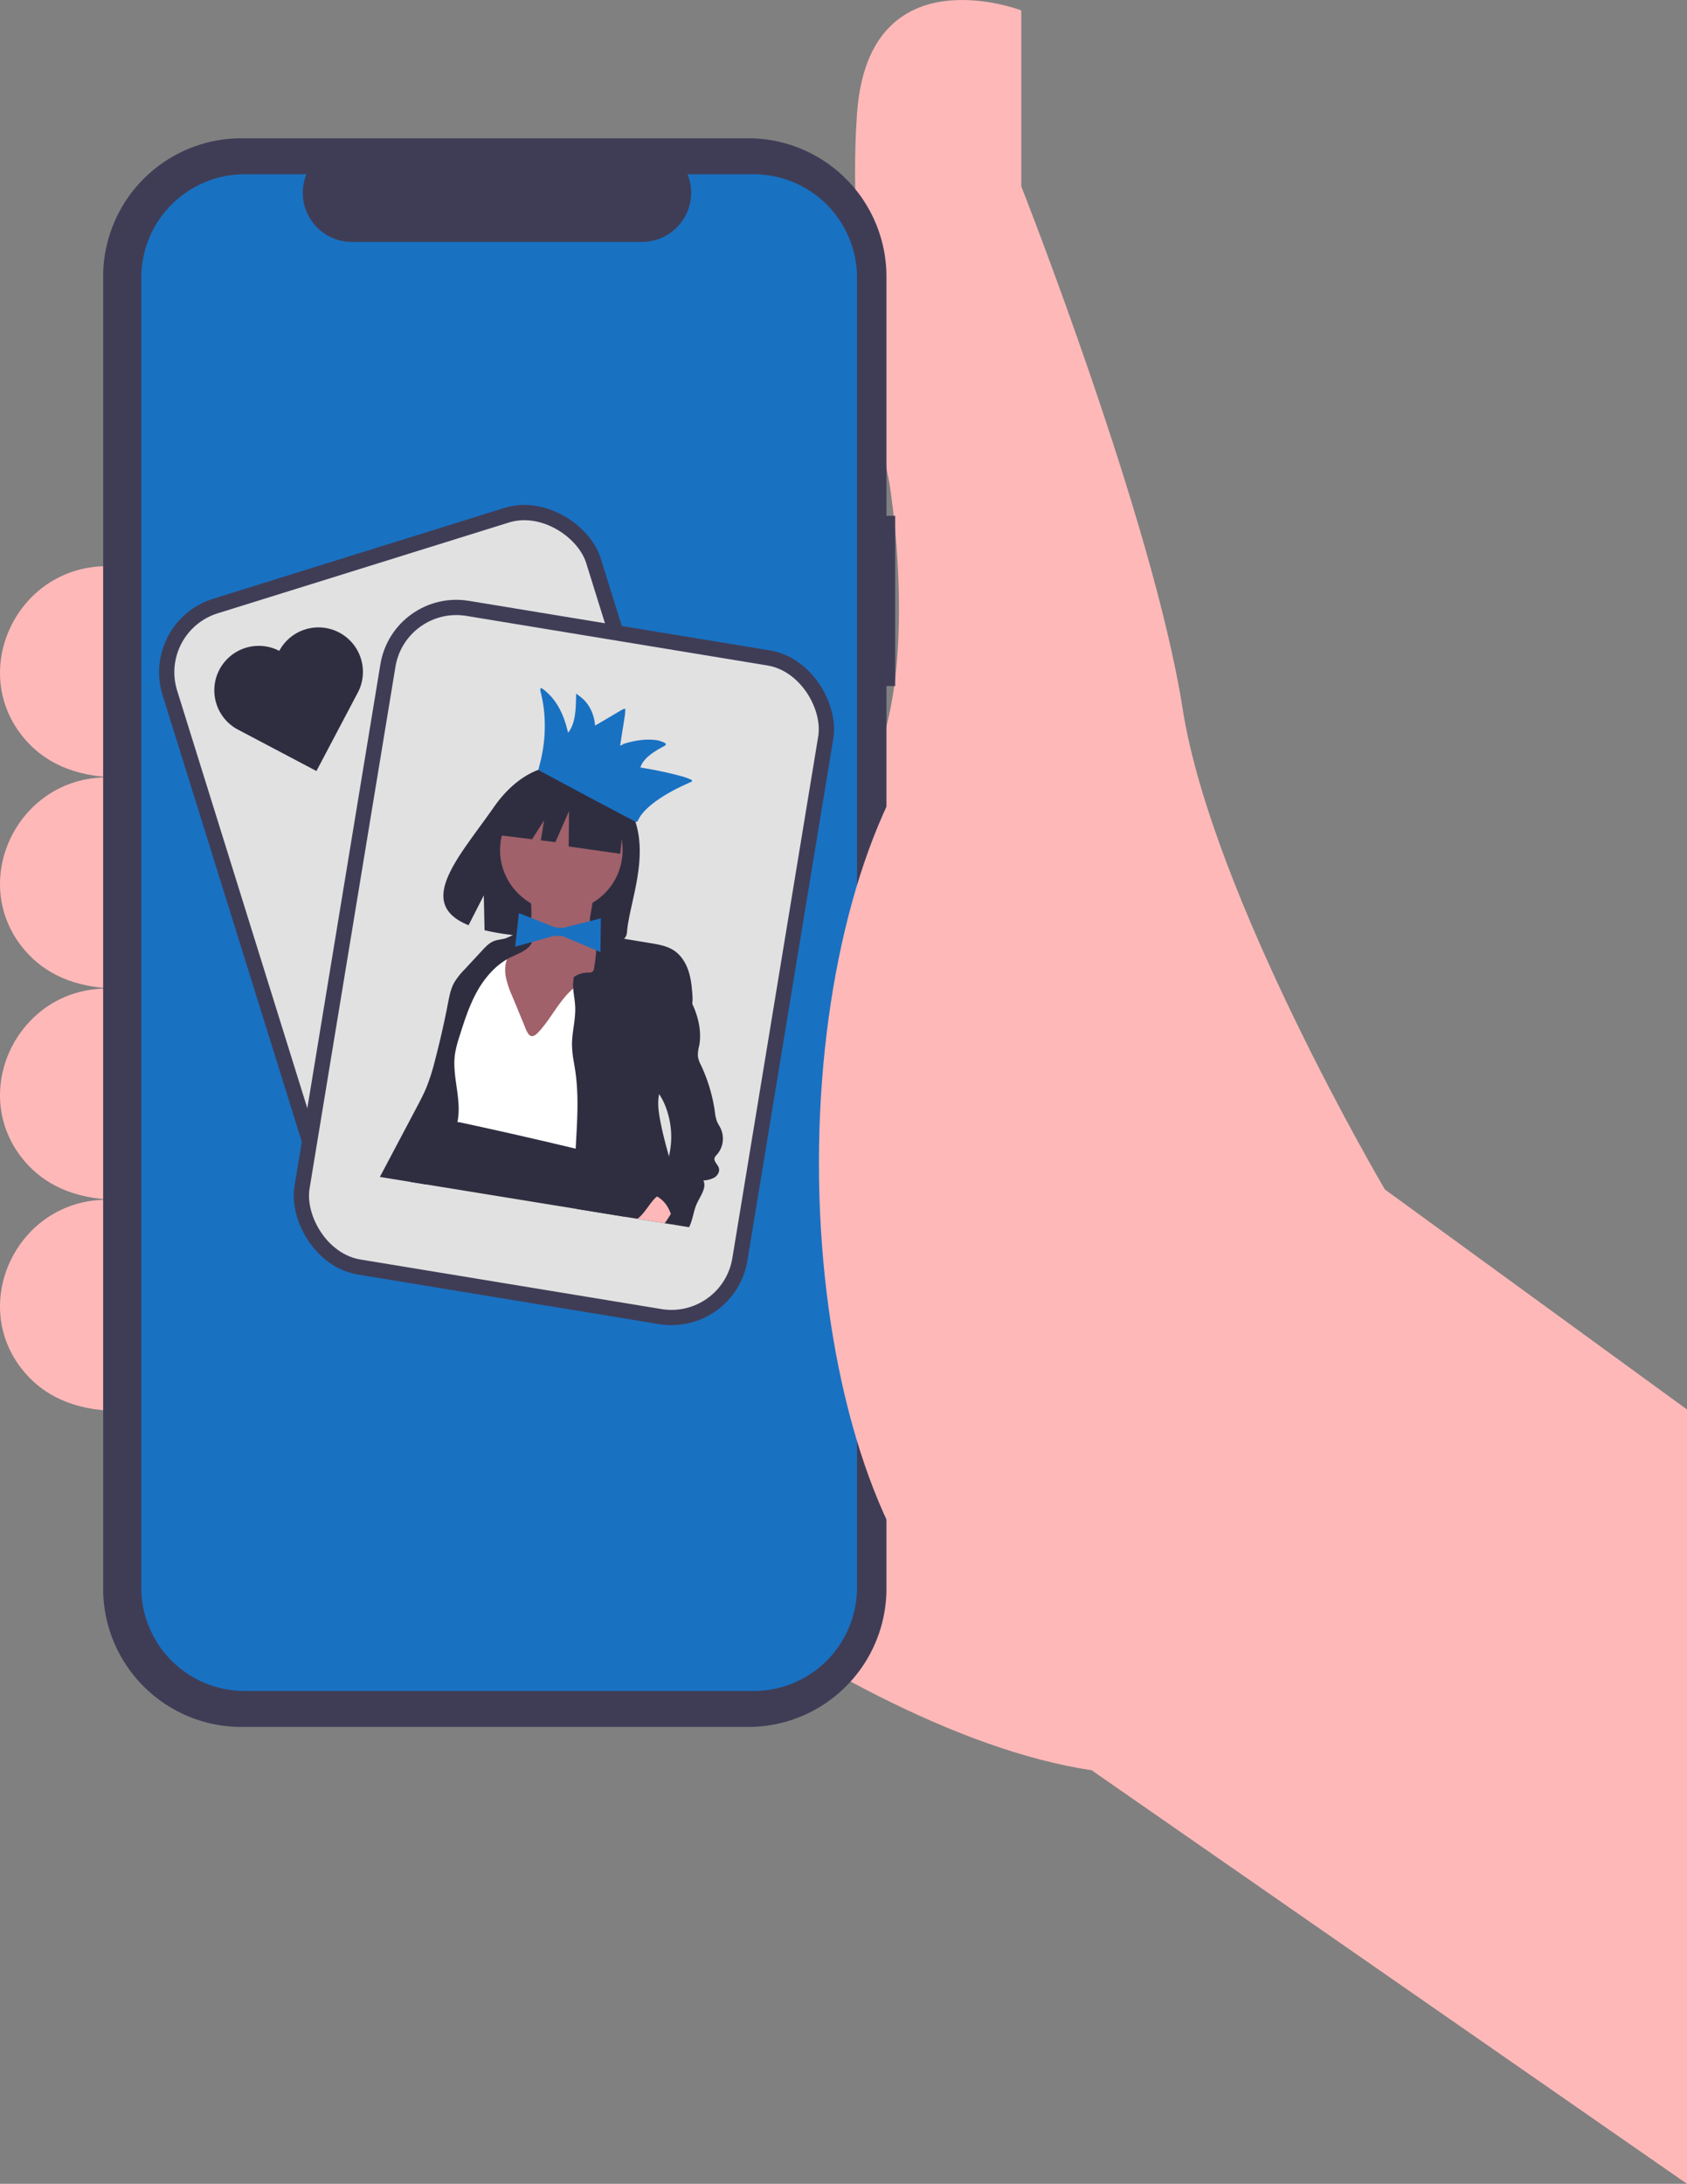 <?xml version="1.0" encoding="UTF-8" standalone="no"?>
<svg
   data-name="Layer 1"
   width="608.157"
   height="787.141"
   viewBox="0 0 608.157 787.141"
   version="1.1"
   id="svg21"
   sodipodi:docname="undraw_sentiment_analysis_jp6w.svg"
   inkscape:version="1.3.2 (091e20e, 2023-11-25, custom)"
   xmlns:inkscape="http://www.inkscape.org/namespaces/inkscape"
   xmlns:sodipodi="http://sodipodi.sourceforge.net/DTD/sodipodi-0.dtd"
   xmlns="http://www.w3.org/2000/svg"
   xmlns:svg="http://www.w3.org/2000/svg">
  <rect x="0" y="0" width="608.157" height="787.141" fill="#808080" stroke="none"/>
  <defs
     id="defs21" />
  <sodipodi:namedview
     id="namedview21"
     pagecolor="#505050"
     bordercolor="#ffffff"
     borderopacity="1"
     inkscape:showpageshadow="0"
     inkscape:pageopacity="0"
     inkscape:pagecheckerboard="1"
     inkscape:deskcolor="#505050"
     inkscape:zoom="0.75018367"
     inkscape:cx="120.63712"
     inkscape:cy="500.54408"
     inkscape:window-width="2560"
     inkscape:window-height="1377"
     inkscape:window-x="4912"
     inkscape:window-y="203"
     inkscape:window-maximized="1"
     inkscape:current-layer="svg21" />
  <title
     id="title1">sentiment_analysis</title>
  <path
     d="M904.078,564.467,795.186,485.176s-62.375-105.721-72.947-173.382S664.092,123.611,664.092,123.611V60.178S609.117,39.034,604.888,97.181,616.518,230.389,616.518,230.389s15.858,95.149-20.087,119.465L465.337,564.467S591.145,679.703,689.465,694.504L904.078,843.57Z"
     transform="translate(-295.922 -56.43)"
     fill="#ffb8b8"
     id="path1" />
  <path
     d="M337.943,260.519h-3.59c-32.341,0-50.52,38.182-29.27,62.561,6.84,7.847,17.236,13.279,32.859,13.558Z"
     transform="translate(-295.922 -56.43)"
     fill="#ffb8b8"
     id="path2" />
  <path
     d="M337.943,336.638h-3.59c-32.341,0-50.52,38.182-29.27,62.561,6.84,7.847,17.236,13.279,32.859,13.558Z"
     transform="translate(-295.922 -56.43)"
     fill="#ffb8b8"
     id="path3" />
  <path
     d="M337.943,412.758h-3.59c-32.341,0-50.52,38.182-29.27,62.561,6.84,7.847,17.236,13.279,32.859,13.558Z"
     transform="translate(-295.922 -56.43)"
     fill="#ffb8b8"
     id="path4" />
  <path
     d="M337.943,488.877h-3.59c-32.341,0-50.52,38.182-29.27,62.561,6.84,7.847,17.236,13.279,32.859,13.558Z"
     transform="translate(-295.922 -56.43)"
     fill="#ffb8b8"
     id="path5" />
  <path
     d="M618.632,242.345h-3.146V156.152a49.886,49.886,0,0,0-49.886-49.886H382.989a49.886,49.886,0,0,0-49.886,49.886V629.012a49.886,49.886,0,0,0,49.886,49.886H565.6a49.886,49.886,0,0,0,49.886-49.886V303.698H618.632Z"
     transform="translate(-295.922 -56.43)"
     fill="#3f3d56"
     id="path6" />
  <path
     d="M604.867,156.501V628.661a37.403,37.403,0,0,1-13.68,28.862,34.617,34.617,0,0,1-2.95,2.167,37.086,37.086,0,0,1-20.626,6.227H384.122a36.828,36.828,0,0,1-8.828-1.057,37.255,37.255,0,0,1-28.428-36.199V156.501a37.259,37.259,0,0,1,37.256-37.256h22.265a17.695,17.695,0,0,0,16.387,24.379H527.384a17.717,17.717,0,0,0,16.397-24.379h23.829A37.259,37.259,0,0,1,604.867,156.501Z"
     fill="#6c63ff"
     id="path7"
     transform="translate(-295.922 -56.43)"
     style="fill:#1971c2;fill-opacity:1" />
  <ellipse
     cx="375.042"
     cy="419.232"
     rx="79.819"
     ry="178.668"
     fill="#ffb8b8"
     id="ellipse15" />
  <rect
     style="fill:#e1e1e1;stroke:#3f3d56;stroke-width:5.5"
     id="rect21"
     width="159.961"
     height="240.608"
     x="-15.873"
     y="231.651"
     rx="25"
     ry="25"
     transform="rotate(-17.316)" />
  <rect
     style="fill:#e1e1e1;stroke:#3f3d56;stroke-width:5.5"
     id="rect22"
     width="159.961"
     height="240.608"
     x="176.951"
     y="188.987"
     rx="25"
     ry="25"
     transform="rotate(9.348)" />
  <path
     d="m 100.677,234.599 a 16.028,16.028 0 0 0 -14.955,28.353 l 28.353,14.955 14.955,-28.353 a 16.028,16.028 0 0 0 -28.353,-14.955 z"
     fill="#1971c2"
     id="path24"
     style="stroke-width:2;fill:#2f2e41;fill-opacity:1" />
  <path
     d="m 228.499,294.606 c -5.881,-15.02 -21.82,-18.267 -21.82,-18.267 0,0 -15.308,-4.541 -28.729,14.696 -12.51,17.931 -28.464,34.613 -9.033,42.446 l 5.487,-10.748 0.275,12.551 a 79.961,79.961 0 0 0 8.606,1.551 c 21.715,2.815 42.14,7.061 42.738,-0.798 0.795,-10.448 8.134,-26.979 2.476,-41.431 z"
     fill="#2f2e41"
     id="path27"
     style="stroke-width:0.603" />
  <path
     d="m 190.993,336.425 c -0.211,1.549 -0.488,3.173 -1.472,4.388 -1.951,2.407 -5.724,2.202 -8.295,3.931 -2.704,1.819 -3.55,5.346 -4.184,8.542 -0.663,3.342 -1.327,6.796 -0.609,10.126 a 24.536,24.536 0 0 0 2.039,5.321 q 1.564,3.277 3.171,6.534 a 25.649,25.649 0 0 0 1.965,3.5 c 2.073,2.935 5.253,4.89 8.493,6.442 2.093,1.003 4.385,1.892 6.681,1.545 a 13.099,13.099 0 0 0 4.32,-1.776 c 1.832,-1.025 3.693,-2.071 5.146,-3.586 2.264,-2.359 3.311,-5.603 4.212,-8.746 a 200.867,200.867 0 0 0 5.951,-28.349 7.092,7.092 0 0 0 -0.052,-3.123 c -0.771,-2.389 -3.72,-3.352 -5.006,-5.509 -1.099,-1.844 -0.778,-4.168 -0.422,-6.285 l 0.907,-5.389 a 2.289,2.289 0 0 0 -0.049,-1.357 2.256,2.256 0 0 0 -1.43,-0.973 52.845,52.845 0 0 0 -10.038,-2.329 c -2.768,-0.364 -8.014,-1.453 -10.645,-0.307 -2.388,1.041 -0.307,5.326 -0.157,7.567 a 48.826,48.826 0 0 1 -0.526,9.832 z"
     fill="#a0616a"
     id="path28"
     style="stroke-width:0.603" />
  <circle
     cx="248.913"
     cy="269.939"
     r="22.088"
     fill="#a0616a"
     id="circle28"
     style="stroke-width:0.603"
     transform="rotate(9.235)" />
  <path
     d="m 184.607,358.93 a 32.313,32.313 0 0 1 -2.326,-7.157 c -0.397,-2.483 -0.173,-5.15 1.127,-7.302 -2.134,-1.75 -5.512,-1.163 -7.572,0.673 -2.06,1.837 -3.046,4.587 -3.639,7.282 -0.593,2.695 -0.882,5.481 -1.906,8.043 -2.266,5.669 -7.911,9.715 -9.251,15.672 -1.318,5.86 1.902,11.675 2.991,17.582 a 28.139,28.139 0 0 1 -0.275,11.083 c -0.258,1.176 -0.552,2.517 0.148,3.497 a 3.909,3.909 0 0 0 1.377,1.058 c 9.082,4.956 19.44,6.941 29.608,8.859 l 16.793,3.169 a 5.445,5.445 0 0 0 3.059,-0.015 c 1.664,-0.682 2.204,-2.728 2.518,-4.498 2.706,-15.246 4.541,-30.631 6.373,-46.006 0.664,-5.573 1.33,-11.178 1.037,-16.783 -0.075,-1.427 -0.316,-3.04 -1.489,-3.855 -0.993,-0.69 -2.326,-0.565 -3.513,-0.333 a 28.035,28.035 0 0 0 -14.582,7.869 c -4.261,4.362 -6.923,9.992 -11.116,14.403 -3.043,3.201 -3.954,-0.168 -5.16,-3.086 q -2.099,-5.079 -4.201,-10.157 z"
     fill="#ffffff"
     id="path29"
     style="stroke-width:0.603" />
  <path
     d="m 184.196,344.986 c -0.478,0.234 -0.953,0.487 -1.414,0.761 a 24.65,24.65 0 0 0 -4.744,3.606 34.229,34.229 0 0 0 -5.994,7.909 c -2.859,5.099 -4.652,10.713 -6.402,16.286 a 41.275,41.275 0 0 0 -1.612,6.267 c -1.149,7.859 2.304,15.873 1.035,23.718 -0.048,0.298 -0.102,0.589 -0.168,0.884 a 26.106,26.106 0 0 1 -1.074,3.75 c -0.639,1.785 -1.423,3.523 -2.199,5.255 -1.953,4.341 -4.029,8.834 -7.047,12.433 -0.304,0.366 -0.625,0.724 -0.95,1.068 l -16.678,-2.712 c 0.196,-0.378 0.397,-0.749 0.593,-1.126 q 6.314,-11.931 12.622,-23.858 c 1.288,-2.432 2.578,-4.875 3.621,-7.42 a 74.873,74.873 0 0 0 3.046,-9.672 q 2.666,-10.195 4.667,-20.542 c 0.482,-2.477 0.949,-5.012 2.137,-7.24 a 24.499,24.499 0 0 1 3.846,-4.926 q 3.214,-3.467 6.428,-6.933 c 1.193,-1.286 2.441,-2.605 4.064,-3.264 1.356,-0.556 2.866,-0.592 4.268,-1.018 a 20.706,20.706 0 0 0 2.6,-1.173 c 2.165,-1.06 4.682,-2.137 6.127,-0.459 a 3.327,3.327 0 0 1 0.562,0.905 4.038,4.038 0 0 1 0.182,0.5 c 1.043,3.74 -5.104,5.822 -7.515,7.001 z"
     fill="#2f2e41"
     id="path30"
     style="stroke-width:0.603" />
  <path
     d="m 225.37,438.588 -77.241,-12.559 c 0.479,-0.313 0.955,-0.646 1.421,-0.992 0.069,-0.05 0.133,-0.101 0.202,-0.151 3.453,-2.587 4.739,-6.248 6.871,-9.998 q 2.404,-4.24 4.808,-8.475 a 4.726,4.726 0 0 1 1.112,-1.464 2.677,2.677 0 0 1 1.288,-0.512 4.612,4.612 0 0 1 1.067,-0.022 11.711,11.711 0 0 1 1.507,0.245 q 20.616,4.453 41.126,9.371 2.647,0.641 5.294,1.283 c 1.283,1.321 2.538,2.705 3.716,4.144 3.834,4.658 6.959,9.917 8.292,15.746 0.161,0.705 0.295,1.417 0.386,2.135 0.067,0.414 0.115,0.832 0.152,1.247 z"
     fill="#2f2e41"
     id="path31"
     style="stroke-width:0.603" />
  <polygon
     points="350.394,362.939 349.127,338.23 322.517,324.291 285.77,329.993 278.167,363.573 297.093,362.845 302.38,350.508 302.38,362.641 311.113,362.305 316.181,342.665 319.349,363.573 "
     fill="#2f2e41"
     id="polygon31"
     transform="matrix(0.596,0.097,-0.097,0.596,49.934,57.431)" />
  <path
     d="m 225.37,438.588 -17.44,-2.836 c -0.061,-0.413 -0.115,-0.832 -0.164,-1.249 a 94.899,94.899 0 0 1 -0.508,-13.949 c 0.027,-1.334 0.08,-2.671 0.143,-4 0.039,-0.843 0.084,-1.68 0.129,-2.522 0.495,-9.359 1.236,-18.77 -0.144,-28.031 -0.166,-1.121 -0.363,-2.242 -0.548,-3.36 a 38.076,38.076 0 0 1 -0.637,-5.857 c -0.053,-4.484 1.252,-8.906 1.174,-13.388 -0.046,-2.502 -0.574,-4.782 -0.741,-7.096 a 13.945,13.945 0 0 1 0.276,-4.18 8.98,8.98 0 0 1 5.014,-1.545 c 0.618,-0.003 1.31,0.029 1.751,-0.394 a 2.09,2.09 0 0 0 0.472,-1.171 59.112,59.112 0 0 0 0.884,-8.483 c 0.04,-0.996 0.05,-1.997 0.029,-2.997 0.002,-0.049 -0.003,-0.092 -0.002,-0.141 1.556,-0.395 3.195,-0.135 4.772,0.128 1.72,0.286 3.436,0.565 5.15,0.85 q 4.759,0.792 9.519,1.578 c 2.953,0.486 6.004,1.013 8.492,2.671 2.569,1.72 4.28,4.511 5.232,7.454 0.952,2.943 1.222,6.056 1.424,9.139 a 11.779,11.779 0 0 1 -0.11,2.556 c -0.959,6.728 -7.061,12.669 -8.676,19.443 -0.522,2.196 -0.702,4.465 -1.265,6.654 -0.565,2.195 -1.515,4.278 -1.984,6.488 -0.024,0.112 -0.05,0.23 -0.068,0.344 -0.537,2.89 -0.153,5.869 0.379,8.762 0.822,4.493 1.994,8.908 3.228,13.309 1.191,4.259 2.432,8.508 3.47,12.798 a 20.676,20.676 0 0 1 0.799,6.176 8.282,8.282 0 0 1 -1.673,4.613 5.658,5.658 0 0 1 -0.872,0.891 l -0.014,0.01 c -0.063,0.051 -0.127,0.102 -0.189,0.147 z"
     fill="#2f2e41"
     id="path32"
     style="stroke-width:0.603" />
  <path
     d="m 242.976,435.178 a 6.687,6.687 0 0 1 -1.008,2.178 c -0.041,0.067 -0.082,0.127 -0.123,0.194 -0.478,0.76 -0.96,1.507 -1.455,2.258 -0.243,0.364 -0.486,0.734 -0.736,1.103 l -9.864,-1.604 a 11.185,11.185 0 0 0 1.182,-1.03 c 1.855,-1.857 3.146,-4.269 5.057,-6.288 a 5.403,5.403 0 0 1 0.86,-0.741 c 2.861,-1.993 7.017,-0.816 6.086,3.93 z"
     fill="#ffb8b8"
     id="path33"
     style="stroke-width:0.603" />
  <path
     d="m 248.403,442.333 a 11.839,11.839 0 0 0 0.509,-1.14 c 0.123,-0.304 0.233,-0.604 0.332,-0.912 0.654,-2.027 0.993,-4.155 1.82,-6.117 1.172,-2.811 3.826,-5.932 2.504,-8.672 a 9.468,9.468 0 0 0 3.968,-1.054 c 1.17,-0.727 2.017,-2.179 1.595,-3.494 -0.419,-1.297 -1.952,-2.359 -1.51,-3.651 a 3.206,3.206 0 0 1 0.772,-1.061 8.768,8.768 0 0 0 1.395,-9.519 c -0.416,-0.862 -0.973,-1.65 -1.335,-2.54 a 13.676,13.676 0 0 1 -0.723,-3.339 59.239,59.239 0 0 0 -4.987,-16.817 10.483,10.483 0 0 1 -1.162,-3.344 12.856,12.856 0 0 1 0.463,-3.673 c 0.902,-4.793 -0.133,-9.785 -2.065,-14.257 -0.142,-0.329 -0.291,-0.653 -0.44,-0.976 -1.902,-4.094 -4.48,-7.833 -7.049,-11.546 -1.371,0.388 -2.56,0.592 -3.423,1.724 a 6.69,6.69 0 0 0 -0.95,2.12 c -1.805,5.759 -3.502,11.573 -5.037,17.406 -0.773,2.95 -1.556,5.922 -1.703,8.967 -0.147,3.045 0.385,6.207 2.049,8.758 1.042,1.6 2.482,2.898 3.648,4.408 q 0.28,0.366 0.539,0.748 a 21.368,21.368 0 0 1 2.066,3.876 30.125,30.125 0 0 1 1.473,18.538 29.352,29.352 0 0 1 -0.993,3.287 14.077,14.077 0 0 1 -2.32,4.269 c -0.793,0.929 -1.761,1.695 -2.5,2.669 -0.739,0.974 -1.223,2.259 -0.837,3.416 a 7.139,7.139 0 0 1 2.388,0.841 10.578,10.578 0 0 1 4.07,4.299 15.652,15.652 0 0 1 0.885,2.002 22.598,22.598 0 0 1 0.784,2.622 c 0.09,0.351 0.171,0.713 0.247,1.073 a 1.001,1.001 0 0 1 0.041,0.196 z"
     fill="#2f2e41"
     id="path34"
     style="stroke-width:0.603" />
  <polygon
     points="319.051,412.545 296.446,407.631 297.443,427.746 319.543,417.521 324.519,417.029 348.195,422.725 345.231,402.805 324.027,412.053 "
     fill="#1971c2"
     id="polygon34"
     transform="matrix(0.596,0.097,-0.097,0.596,49.934,57.431)" />
  <path
     d="m 232.14,280.004 0.185,-0.496 c 0.055,-0.147 5.446,-14.903 0.256,-30.395 l -0.375,-1.121 1.128,0.353 c 0.324,0.101 7.71,2.551 11.2,15.407 0.774,-1.747 1.878,-5.506 1.437,-12.214 l -0.063,-0.955 0.889,0.355 c 0.277,0.11 6.57,2.717 7.872,11.087 l 11.719,-7.042 -2.302,14.16 c 3,-0.959 12.112,-3.369 16.966,0.887 l 0.74,0.649 -0.915,0.365 c -0.078,0.031 -7.369,2.978 -9.348,6.838 1.548,0.265 5.237,0.92 8.862,1.734 9.311,2.093 9.923,3.304 9.765,4.274 l -0.055,0.34 -0.321,0.125 c -0.183,0.071 -18.293,7.23 -19.908,14.85 l -0.166,0.784 z m 38.439,-1.057 -0.703,-0.114 0.229,-0.675 c 1.291,-3.816 7.041,-6.763 9.361,-7.818 -5.478,-3.567 -15.817,0.224 -15.926,0.265 l -0.974,0.364 2.213,-13.609 -11.09,6.664 -0.099,-0.942 c -0.69,-6.541 -4.575,-9.53 -6.356,-10.571 0.434,9.707 -2.332,13.101 -2.454,13.246 l -0.775,0.918 -0.273,-1.17 c -2.384,-10.208 -7.322,-14.134 -9.582,-15.439 4.116,13.788 0.357,26.693 -0.52,29.364 l 35.272,18.765 c 2.392,-7.171 16.577,-13.374 19.811,-14.707 -1.657,-1.259 -10.32,-3.27 -18.132,-4.54 z"
     fill="#1971c2"
     id="path36"
     style="display:none;stroke-width:0.603" />
  <path
     style="fill:#1971c2;fill-opacity:1;stroke:#1971c2;stroke-width:0.648;stroke-opacity:1"
     d="m 211.962,286.765 c -9.558,-5.089 -17.421,-9.293 -17.472,-9.342 -0.051,-0.05 0.065,-0.654 0.259,-1.343 2.389,-8.508 2.624,-17.913 0.648,-25.985 -0.228,-0.931 -0.395,-1.711 -0.372,-1.735 0.11,-0.11 1.439,0.931 2.488,1.947 3.127,3.03 5.398,7.408 6.742,12.997 0.183,0.761 0.37,1.384 0.416,1.384 0.208,0 1.129,-1.338 1.602,-2.33 1.027,-2.149 1.552,-4.996 1.666,-9.028 l 0.076,-2.698 0.945,0.713 c 2.662,2.007 4.433,5.043 5.06,8.674 0.099,0.576 0.181,1.212 0.182,1.414 9.9e-4,0.202 0.041,0.429 0.088,0.504 0.058,0.091 1.875,-0.937 5.485,-3.104 2.969,-1.782 5.428,-3.211 5.464,-3.175 0.036,0.036 -0.419,3.045 -1.011,6.686 -0.592,3.642 -1.062,6.636 -1.044,6.654 0.018,0.018 0.562,-0.154 1.209,-0.381 2.984,-1.047 6.539,-1.7 9.304,-1.709 2.303,-0.007 3.859,0.258 5.254,0.893 1.067,0.486 1.083,0.439 -0.432,1.242 -4.356,2.307 -6.902,4.608 -7.821,7.068 -0.148,0.396 -0.249,0.736 -0.224,0.755 0.025,0.019 0.92,0.18 1.989,0.359 4.613,0.769 10.739,2.13 13.825,3.069 1.321,0.402 2.999,1.079 2.895,1.167 -0.026,0.022 -0.684,0.32 -1.462,0.662 -9.118,4.009 -15.821,8.916 -17.801,13.033 -0.231,0.479 -0.455,0.869 -0.499,0.866 -0.044,-0.003 -7.901,-4.169 -17.459,-9.258 z"
     id="path22" />
</svg>
